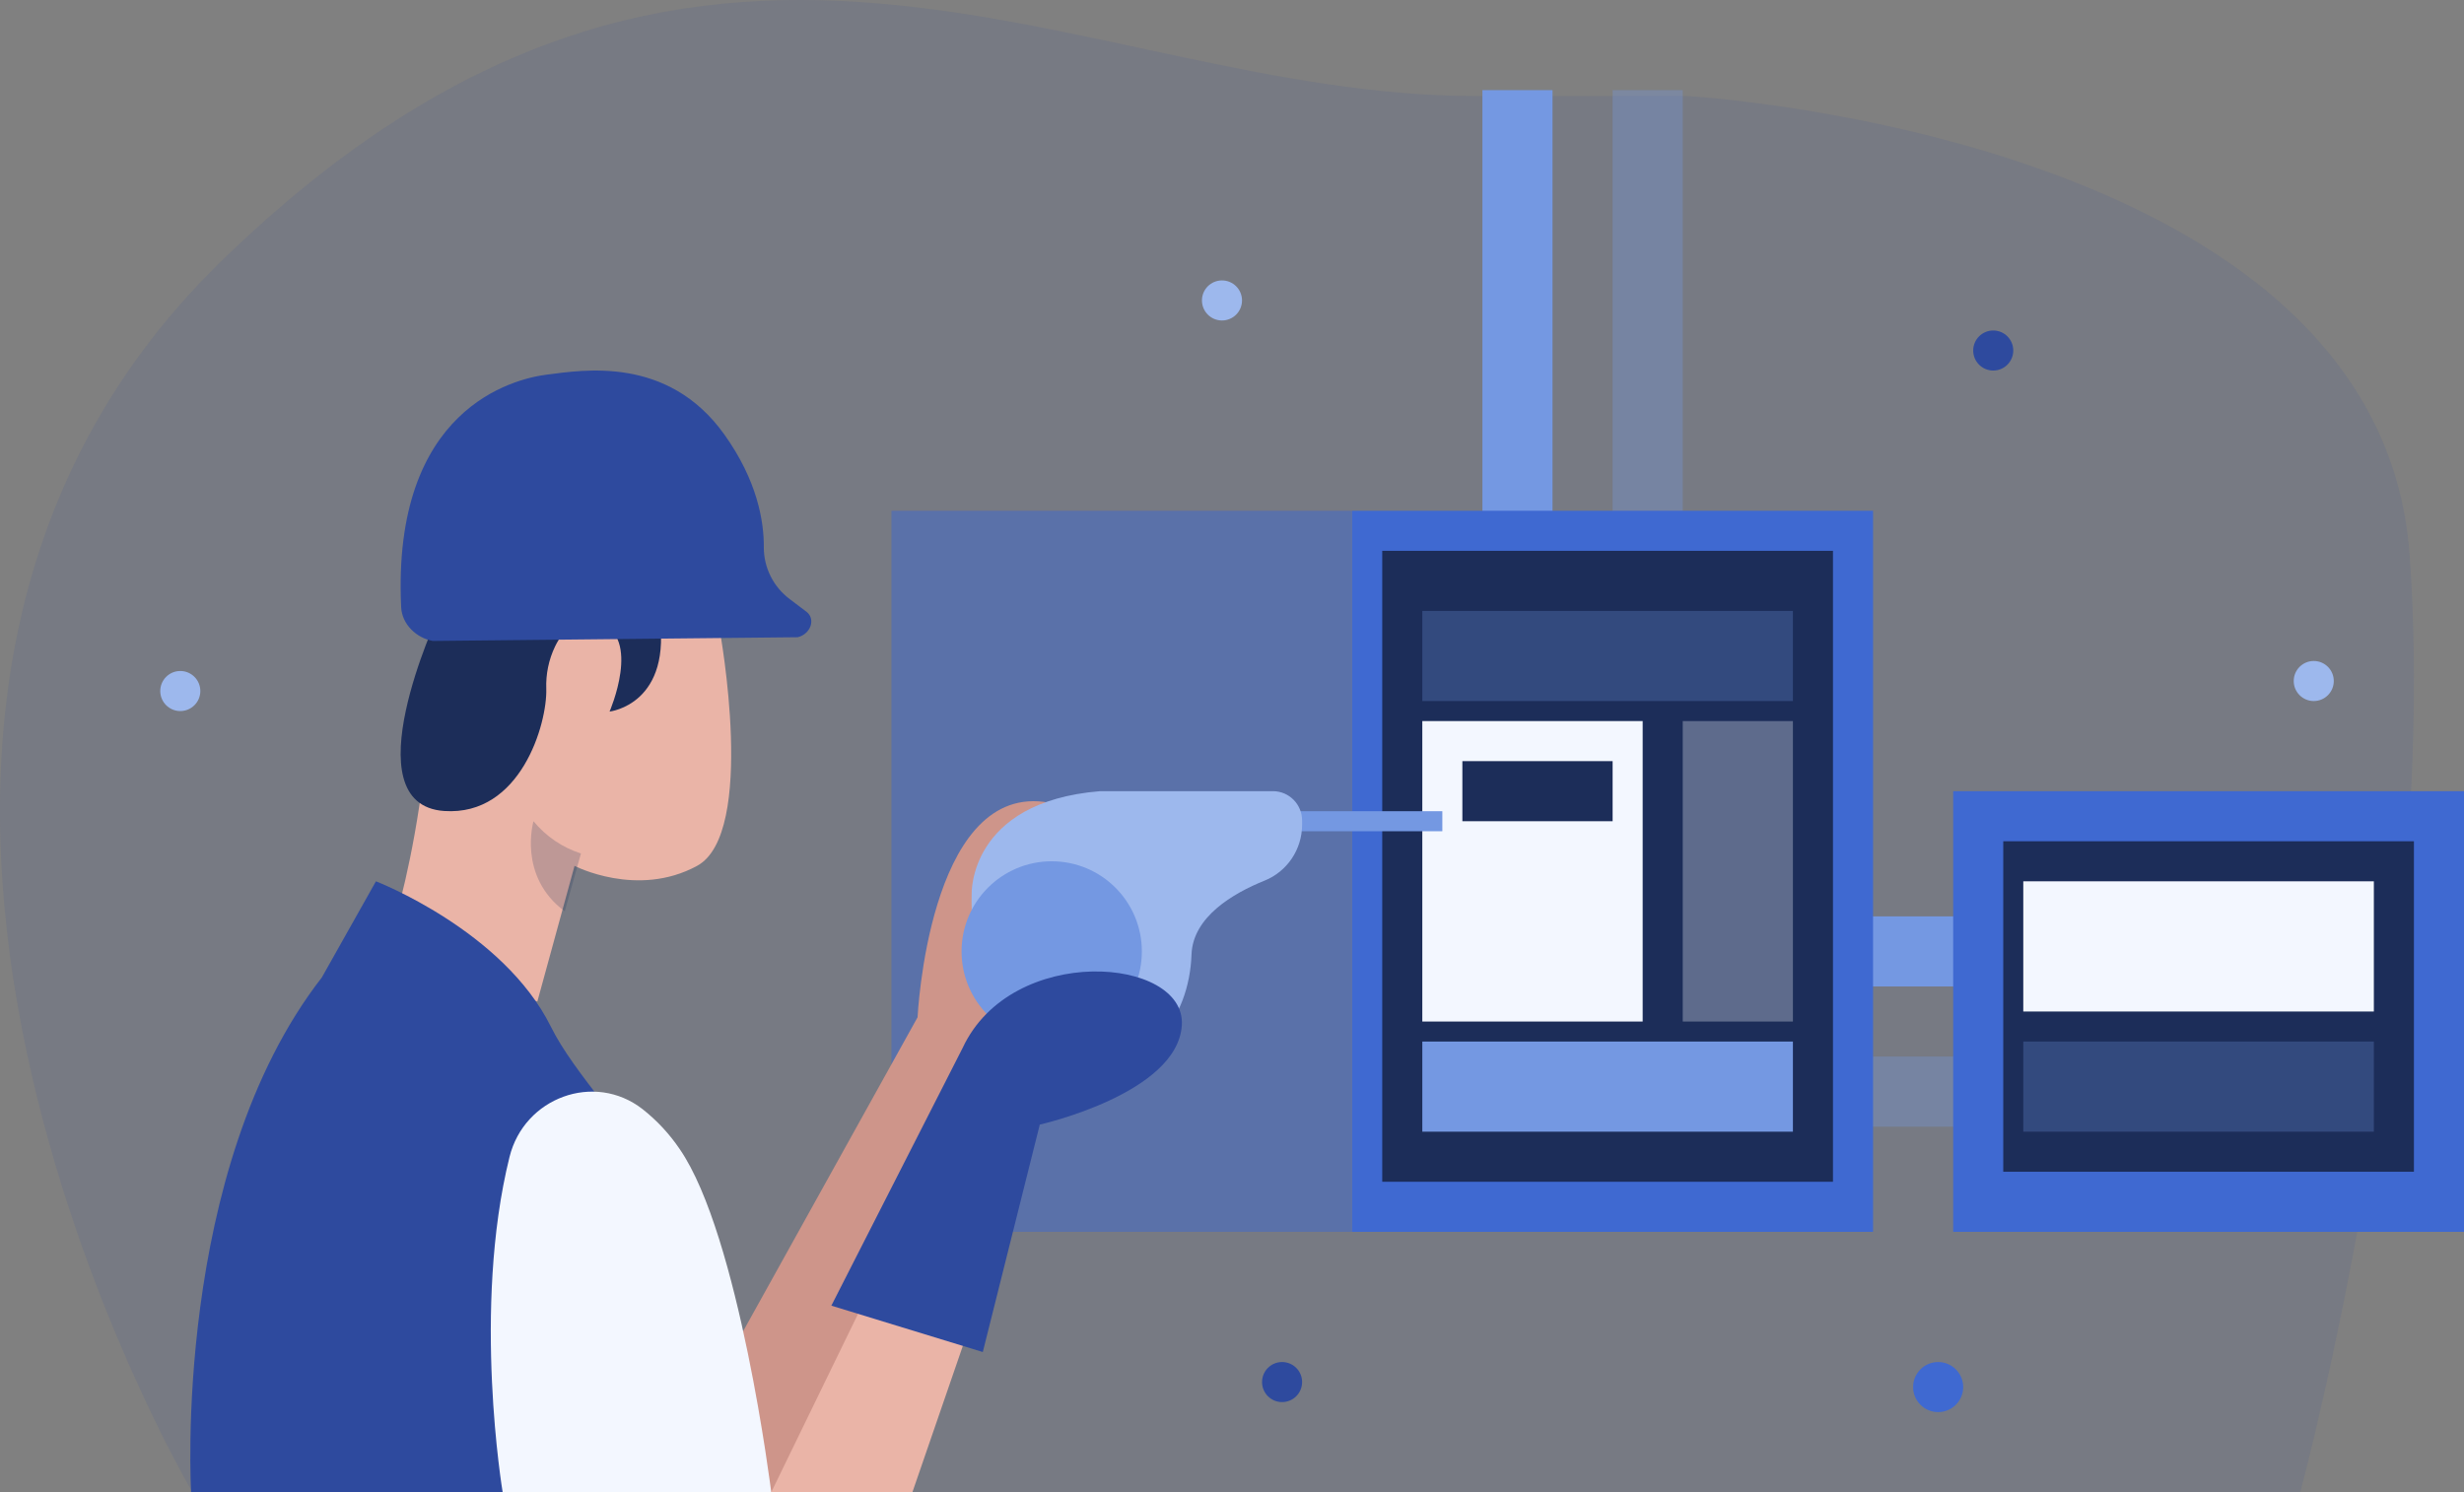 <?xml version="1.0" encoding="UTF-8"?>
<svg width="246px" height="149px" viewBox="0 0 246 149" version="1.1" xmlns="http://www.w3.org/2000/svg" xmlns:xlink="http://www.w3.org/1999/xlink">
    <rect x="0" y="0" width="246" height="149" fill="#808080" stroke="none"/>
    <title>Fichier 1</title>
    <g id="Page-1" stroke="none" stroke-width="1" fill="none" fill-rule="evenodd">
        <g id="ENRJ-OnePage" transform="translate(-1222, -1673)" fill-rule="nonzero">
            <g id="Fichier-1" transform="translate(1222, 1673)">
                <path d="M19.217,148.997 C19.217,148.997 -25.873,72.761 22.082,26.092 C70.037,-20.576 107.252,9.592 147.333,9.592 L168.459,9.592 C168.459,9.592 237.506,13.504 240.563,55.339 C243.619,97.175 229.652,149 229.652,149 L19.217,148.997 Z" id="Path" fill="#2E4A9E" opacity="0.11"></path>
                <rect id="Rectangle" fill="#3F69D1" opacity="0.5" x="89" y="51" width="46" height="72"></rect>
                <rect id="Rectangle" fill="#7498E2" x="148" y="9" width="7" height="82"></rect>
                <rect id="Rectangle" fill="#7498E2" opacity="0.33" x="161" y="9" width="7" height="82"></rect>
                <polygon id="Rectangle" fill="#7498E2" transform="translate(184.5, 95) rotate(90) translate(-184.5, -95) " points="181 54 188 54 188 136 181 136"></polygon>
                <polygon id="Rectangle" fill="#7498E2" opacity="0.33" transform="translate(184.5, 109) rotate(90) translate(-184.5, -109) " points="181 68 188 68 188 150 181 150"></polygon>
                <rect id="Rectangle" fill="#3F69D1" x="135" y="51" width="52" height="72"></rect>
                <rect id="Rectangle" fill="#1C2D59" x="138" y="55" width="45" height="63"></rect>
                <rect id="Rectangle" fill="#F3F7FF" x="142" y="72" width="22" height="30"></rect>
                <rect id="Rectangle" fill="#F3F7FF" opacity="0.31" x="168" y="72" width="11" height="30"></rect>
                <rect id="Rectangle" fill="#3F69D1" x="195" y="79" width="51" height="44"></rect>
                <path d="M72.183,136.543 L91.609,101.574 C91.609,101.574 92.699,78.624 104.213,80.065 C112.571,81.104 99.466,105.727 99.466,105.727 L79.4,149 L70,149 L72.183,136.543 Z" id="Path" fill="#CE958A"></path>
                <rect id="Rectangle" fill="#7498E2" x="122" y="81" width="22" height="2"></rect>
                <circle id="Oval" fill="#3F69D1" cx="193.5" cy="138.5" r="2.5"></circle>
                <circle id="Oval" fill="#2E4A9E" cx="199" cy="35" r="2"></circle>
                <circle id="Oval" fill="#2E4A9E" cx="128" cy="138" r="2"></circle>
                <circle id="Oval" fill="#9DB8ED" cx="18" cy="69" r="2"></circle>
                <circle id="Oval" fill="#9DB8ED" cx="122" cy="30" r="2"></circle>
                <circle id="Oval" fill="#9DB8ED" cx="231" cy="68" r="2"></circle>
                <path d="M71.869,63 C71.869,63 75.566,83.212 69.593,86.458 C63.62,89.703 57.359,86.458 57.359,86.458 L53.649,100 L38,96.17 C38,96.17 42.762,85.197 43.367,63 L71.869,63 Z" id="Path" fill="#EAB4A7"></path>
                <path d="M43.739,61.446 C43.739,61.446 34.933,80.338 44.349,80.979 C51.979,81.501 54.638,72.271 54.539,68.784 C54.483,67.318 54.785,65.861 55.42,64.54 C56.219,62.911 57.598,61.358 59.843,62.165 C64.077,63.651 60.859,71.05 60.859,71.05 C60.859,71.05 67.27,70.344 65.773,61.107 C65.787,61.09 51.393,58.413 43.739,61.446 Z" id="Path" fill="#1C2D59"></path>
                <path d="M43.215,64 L79.657,63.627 C80.958,63.29 81.459,61.793 80.504,61.074 L78.854,59.829 C77.216,58.605 76.253,56.686 76.257,54.649 C76.277,52.063 75.613,47.996 72.314,43.381 C66.657,35.47 58.152,36.967 54.636,37.401 C51.287,37.818 39.113,40.764 40.051,60.626 C40.133,62.352 41.579,63.704 43.215,64 Z" id="Path" fill="#2E4A9E"></path>
                <path d="M32.132,97.598 L37.532,88 C37.532,88 50.232,92.905 54.991,102.503 C59.75,112.1 76.204,123.192 72.447,149 L19.08,149 C19.08,149 17.16,116.843 32.132,97.598 Z" id="Path" fill="#2E4A9E"></path>
                <path d="M97.007,89.311 C97.007,89.311 96.653,80.076 109.824,79 L127.098,79 C128.701,79.002 130,80.317 130,81.938 L130,82.353 C129.997,84.817 128.506,87.03 126.239,87.936 C123.088,89.209 119.085,91.561 118.957,95.322 C118.742,101.552 114.709,107.781 105.575,106.92 C96.441,106.059 97.007,89.311 97.007,89.311 Z" id="Path" fill="#9DB8ED"></path>
                <path d="M58,85.221 C56.152,84.63 54.509,83.512 53.264,82 C53.264,82 51.654,87.493 56.386,91 L58,85.221 Z" id="Path" fill="#1C2D59" opacity="0.21"></path>
                <circle id="Oval" fill="#7498E2" cx="105" cy="95" r="9"></circle>
                <path d="M50.869,115.524 C52.336,109.586 59.343,107.01 64.142,110.741 C65.574,111.867 66.825,113.211 67.851,114.724 C73.807,123.348 77,149 77,149 L50.185,149 C50.185,149 47.109,130.683 50.869,115.524 Z" id="Path" fill="#F3F7FF"></path>
                <path d="M77,149 L98.138,105.551 C98.138,105.551 99.83,96.699 111.587,98.164 C123.344,99.628 113.638,109.238 104.328,110.598 L91.092,149 L77,149 Z" id="Path" fill="#EAB4A7"></path>
                <path d="M83,130.371 L98.12,135 L103.81,112.291 C103.81,112.291 117.561,109.206 117.992,102.372 C118.424,95.538 100.996,94.134 96.103,104.646 L83,130.371 Z" id="Path" fill="#2E4A9E"></path>
                <rect id="Rectangle" fill="#1C2D59" x="146" y="76" width="15" height="6"></rect>
                <rect id="Rectangle" fill="#7498E2" x="142" y="104" width="37" height="9"></rect>
                <rect id="Rectangle" fill="#7498E2" opacity="0.27" x="142" y="61" width="37" height="9"></rect>
                <rect id="Rectangle" fill="#1C2D59" x="200" y="84" width="41" height="33"></rect>
                <rect id="Rectangle" fill="#F3F7FF" x="202" y="88" width="35" height="13"></rect>
                <rect id="Rectangle" fill="#7498E2" opacity="0.27" x="202" y="104" width="35" height="9"></rect>
            </g>
        </g>
    </g>
</svg>